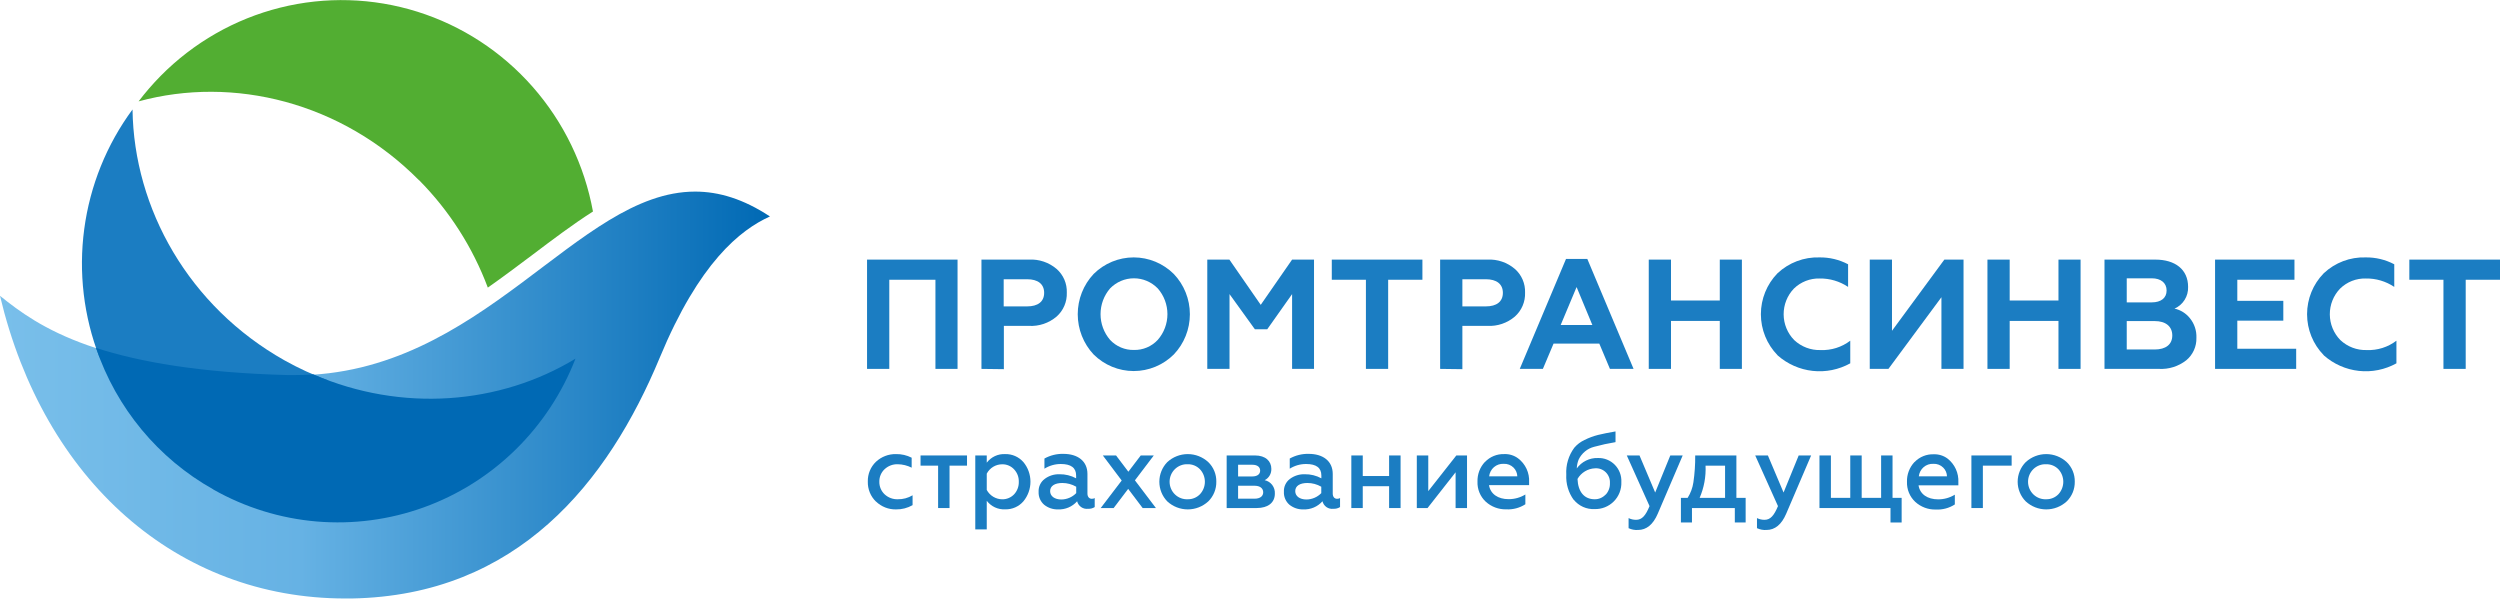 <svg width="221" height="54" viewBox="0 0 221 54" fill="none" xmlns="http://www.w3.org/2000/svg">
<g clip-path="url(#clip0_10_6330)">
<path d="M77.435 44.34C77.199 44.113 77.013 43.838 76.889 43.533C76.766 43.229 76.706 42.901 76.715 42.572C76.706 42.245 76.766 41.92 76.89 41.618C77.014 41.316 77.2 41.044 77.435 40.82C77.916 40.372 78.55 40.129 79.205 40.142C79.686 40.132 80.161 40.241 80.591 40.461V41.341C80.209 41.149 79.79 41.046 79.364 41.039C78.936 41.024 78.519 41.18 78.203 41.473C78.052 41.613 77.931 41.784 77.85 41.975C77.769 42.166 77.729 42.373 77.733 42.58C77.729 42.79 77.768 42.998 77.849 43.191C77.93 43.384 78.051 43.558 78.203 43.7C78.519 43.993 78.936 44.149 79.364 44.134C79.824 44.143 80.278 44.022 80.672 43.783V44.655C80.225 44.911 79.719 45.041 79.205 45.031C78.551 45.044 77.918 44.796 77.443 44.34" fill="#1B7DC2"/>
<path d="M82.929 44.911V41.163H81.376V40.262H85.484V41.163H83.939V44.911H82.929Z" fill="#1B7DC2"/>
<path d="M87.229 41.874V43.312C87.363 43.56 87.561 43.767 87.801 43.912C88.041 44.057 88.315 44.135 88.594 44.138C88.792 44.142 88.988 44.104 89.17 44.027C89.352 43.95 89.517 43.836 89.653 43.692C89.925 43.394 90.072 43.002 90.062 42.597C90.068 42.395 90.036 42.195 89.966 42.006C89.895 41.818 89.789 41.645 89.653 41.498C89.518 41.35 89.354 41.234 89.172 41.156C88.989 41.077 88.793 41.039 88.594 41.043C88.314 41.043 88.039 41.119 87.798 41.265C87.558 41.411 87.361 41.62 87.229 41.87V41.874ZM90.466 40.845C90.871 41.332 91.092 41.947 91.092 42.582C91.092 43.218 90.871 43.833 90.466 44.32C90.267 44.549 90.02 44.731 89.743 44.853C89.466 44.975 89.166 45.034 88.864 45.026C88.551 45.043 88.239 44.983 87.954 44.852C87.67 44.72 87.421 44.52 87.229 44.27V46.799H86.215V40.262H87.229V40.899C87.421 40.648 87.67 40.449 87.954 40.317C88.239 40.185 88.551 40.126 88.864 40.142C89.166 40.135 89.466 40.194 89.743 40.316C90.02 40.438 90.267 40.62 90.466 40.849" fill="#1B7DC2"/>
<path d="M95.137 43.026C94.763 42.81 94.341 42.696 93.91 42.696C93.236 42.696 92.831 42.96 92.831 43.415C92.831 43.87 93.24 44.155 93.824 44.155C94.318 44.15 94.79 43.948 95.137 43.593V43.026ZM96.772 44.047V44.824C96.596 44.937 96.39 44.99 96.183 44.977C95.97 45.004 95.754 44.951 95.576 44.828C95.399 44.706 95.271 44.522 95.218 44.312C95.007 44.551 94.745 44.74 94.452 44.864C94.16 44.988 93.843 45.045 93.526 45.031C93.082 45.043 92.647 44.897 92.3 44.617C92.138 44.477 92.01 44.3 91.925 44.102C91.841 43.904 91.803 43.688 91.813 43.473C91.803 43.254 91.846 43.035 91.94 42.837C92.033 42.638 92.174 42.467 92.349 42.337C92.726 42.053 93.187 41.908 93.657 41.923C94.17 41.915 94.676 42.038 95.129 42.283V42.031C95.129 41.357 94.679 41.018 93.779 41.018C93.267 41.016 92.764 41.16 92.328 41.432V40.535C92.841 40.25 93.419 40.107 94.004 40.122C95.275 40.122 96.13 40.762 96.13 41.898V43.63C96.13 43.923 96.289 44.093 96.514 44.093C96.609 44.096 96.702 44.074 96.784 44.026" fill="#1B7DC2"/>
<path d="M98.659 40.262L99.747 41.7L100.842 40.262H101.995L100.327 42.461L102.183 44.911H101.01L99.73 43.217L98.447 44.911H97.302L99.158 42.477L97.49 40.262H98.659Z" fill="#1B7DC2"/>
<path d="M106.079 43.688C106.357 43.39 106.512 42.996 106.512 42.587C106.512 42.177 106.357 41.783 106.079 41.485C105.939 41.341 105.772 41.226 105.587 41.15C105.402 41.073 105.204 41.035 105.004 41.039C104.796 41.028 104.588 41.06 104.393 41.133C104.198 41.206 104.02 41.318 103.869 41.463C103.718 41.608 103.598 41.782 103.516 41.975C103.434 42.168 103.392 42.376 103.392 42.587C103.392 42.797 103.434 43.005 103.516 43.198C103.598 43.391 103.718 43.565 103.869 43.71C104.02 43.855 104.198 43.967 104.393 44.04C104.588 44.113 104.796 44.145 105.004 44.134C105.204 44.138 105.402 44.1 105.587 44.023C105.772 43.947 105.939 43.832 106.079 43.688ZM103.189 44.324C102.738 43.86 102.486 43.236 102.486 42.587C102.486 41.937 102.738 41.312 103.189 40.849C103.684 40.394 104.33 40.142 105 40.142C105.669 40.142 106.315 40.394 106.811 40.849C107.041 41.072 107.224 41.341 107.346 41.639C107.469 41.937 107.529 42.258 107.522 42.58C107.528 42.905 107.468 43.227 107.345 43.527C107.223 43.827 107.041 44.098 106.811 44.324C106.315 44.779 105.669 45.031 105 45.031C104.33 45.031 103.684 44.779 103.189 44.324Z" fill="#1B7DC2"/>
<path d="M109.447 44.084H110.906C111.385 44.084 111.667 43.87 111.667 43.518C111.667 43.167 111.385 42.94 110.906 42.94H109.447V44.084ZM109.447 42.118H110.702C111.143 42.118 111.397 41.919 111.397 41.605C111.397 41.291 111.16 41.084 110.702 41.084H109.447V42.118ZM108.437 44.911V40.262H110.947C111.872 40.262 112.387 40.766 112.387 41.448C112.393 41.654 112.342 41.858 112.237 42.036C112.133 42.213 111.981 42.356 111.798 42.448C112.064 42.504 112.303 42.656 112.468 42.875C112.633 43.095 112.714 43.367 112.697 43.642C112.697 44.427 112.105 44.911 111.087 44.911H108.437Z" fill="#1B7DC2"/>
<path d="M116.801 43.026C116.427 42.81 116.004 42.696 115.574 42.696C114.9 42.696 114.499 42.96 114.499 43.415C114.499 43.87 114.908 44.155 115.492 44.155C115.736 44.153 115.977 44.102 116.202 44.005C116.426 43.909 116.63 43.769 116.801 43.593V43.026ZM118.46 44.047V44.824C118.285 44.936 118.079 44.989 117.871 44.977C117.658 45.005 117.442 44.952 117.264 44.83C117.086 44.707 116.959 44.523 116.906 44.312C116.694 44.551 116.432 44.74 116.139 44.864C115.845 44.989 115.528 45.046 115.21 45.031C114.766 45.044 114.332 44.897 113.983 44.617C113.822 44.477 113.694 44.3 113.61 44.102C113.525 43.904 113.487 43.688 113.498 43.473C113.486 43.254 113.528 43.035 113.622 42.837C113.714 42.639 113.854 42.467 114.029 42.337C114.408 42.053 114.87 41.908 115.341 41.923C115.853 41.915 116.358 42.038 116.808 42.283V42.031C116.808 41.357 116.363 41.018 115.464 41.018C114.951 41.015 114.448 41.158 114.013 41.432V40.535C114.525 40.25 115.104 40.107 115.688 40.122C116.96 40.122 117.814 40.762 117.814 41.898V43.63C117.814 43.923 117.969 44.093 118.194 44.093C118.29 44.097 118.385 44.074 118.469 44.026" fill="#1B7DC2"/>
<path d="M119.458 44.911V40.262H120.467V42.08H122.797V40.262H123.811V44.911H122.797V42.981H120.467V44.911H119.458Z" fill="#1B7DC2"/>
<path d="M125.246 44.911V40.262H126.259V43.415L128.74 40.262H129.685V44.911H128.675V41.75L126.194 44.911H125.246Z" fill="#1B7DC2"/>
<path d="M134.13 42.109C134.122 41.821 134.005 41.546 133.803 41.341C133.688 41.225 133.551 41.136 133.4 41.077C133.248 41.019 133.086 40.993 132.924 41.002C132.611 40.986 132.303 41.091 132.064 41.297C131.825 41.503 131.674 41.794 131.64 42.109H134.13ZM131.269 40.841C131.488 40.61 131.754 40.428 132.047 40.308C132.341 40.188 132.657 40.131 132.974 40.142C133.413 40.123 133.845 40.256 134.2 40.519C134.521 40.761 134.778 41.08 134.948 41.446C135.118 41.813 135.195 42.217 135.173 42.622V42.886H131.628C131.751 43.671 132.425 44.126 133.361 44.126C133.883 44.129 134.396 43.986 134.842 43.713V44.576C134.338 44.901 133.746 45.059 133.149 45.026C132.482 45.043 131.834 44.8 131.339 44.349C131.097 44.124 130.908 43.849 130.782 43.543C130.656 43.237 130.598 42.907 130.61 42.576C130.601 42.257 130.653 41.939 130.765 41.64C130.877 41.341 131.047 41.068 131.265 40.837" fill="#1B7DC2"/>
<path d="M141.933 43.737C142.062 43.601 142.162 43.44 142.227 43.264C142.294 43.088 142.324 42.901 142.317 42.713C142.328 42.536 142.302 42.359 142.24 42.194C142.177 42.029 142.081 41.879 141.957 41.754C141.832 41.63 141.683 41.534 141.519 41.472C141.355 41.411 141.18 41.386 141.006 41.398C140.689 41.41 140.381 41.502 140.11 41.666C139.837 41.83 139.612 42.06 139.452 42.337C139.497 43.473 140.041 44.134 140.969 44.134C141.149 44.137 141.328 44.102 141.494 44.03C141.66 43.959 141.81 43.854 141.933 43.721V43.737ZM139.117 44.192C138.649 43.547 138.417 42.759 138.459 41.961C138.409 41.106 138.661 40.261 139.17 39.576C139.418 39.287 139.725 39.054 140.069 38.895C140.451 38.703 140.853 38.554 141.267 38.448C141.689 38.346 142.204 38.243 142.812 38.138V39.085C142.175 39.189 141.543 39.327 140.92 39.498C140.625 39.573 140.349 39.712 140.114 39.907C139.878 40.101 139.687 40.345 139.554 40.622C139.453 40.871 139.397 41.137 139.387 41.407C139.6 41.112 139.881 40.874 140.207 40.715C140.531 40.555 140.889 40.477 141.251 40.489C141.528 40.479 141.805 40.526 142.063 40.63C142.321 40.733 142.555 40.889 142.75 41.088C142.945 41.287 143.097 41.526 143.197 41.787C143.296 42.049 143.341 42.329 143.328 42.609C143.34 42.93 143.286 43.25 143.169 43.548C143.051 43.847 142.873 44.117 142.645 44.34C142.423 44.559 142.161 44.73 141.873 44.843C141.585 44.957 141.278 45.011 140.969 45.002C140.617 45.02 140.266 44.956 139.945 44.812C139.623 44.668 139.34 44.45 139.117 44.175" fill="#1B7DC2"/>
<path d="M143.967 46.696V45.799C144.175 45.902 144.403 45.954 144.634 45.952C145.157 45.952 145.476 45.572 145.819 44.741L143.808 40.262H144.932L146.318 43.539L147.655 40.262H148.75L146.546 45.411C146.138 46.365 145.553 46.849 144.797 46.849C144.516 46.868 144.235 46.815 143.979 46.696" fill="#1B7DC2"/>
<path d="M152.496 44.01V41.163H150.771C150.816 42.14 150.636 43.114 150.248 44.01H152.496ZM148.592 46.188V44.01H149.188C149.452 43.594 149.625 43.127 149.696 42.638C149.811 41.852 149.865 41.057 149.856 40.262H153.497V44.01H154.315V46.188H153.358V44.911H149.57V46.188H148.592Z" fill="#1B7DC2"/>
<path d="M155.317 46.696V45.799C155.525 45.901 155.752 45.953 155.983 45.952C156.507 45.952 156.826 45.572 157.173 44.741L155.161 40.262H156.281L157.667 43.539L159.004 40.262H160.104L157.9 45.411C157.492 46.365 156.912 46.849 156.151 46.849C155.87 46.868 155.589 46.815 155.333 46.696" fill="#1B7DC2"/>
<path d="M160.841 44.911V40.262H161.851V44.01H163.563V40.262H164.573V44.01H166.291V40.262H167.3V44.01H168.105V46.188H167.12V44.911H160.841Z" fill="#1B7DC2"/>
<path d="M172.113 42.109C172.106 41.82 171.989 41.545 171.786 41.341C171.671 41.225 171.534 41.135 171.382 41.077C171.231 41.019 171.069 40.993 170.907 41.002C170.593 40.985 170.286 41.091 170.047 41.297C169.808 41.503 169.657 41.794 169.623 42.109H172.113ZM169.252 40.841C169.472 40.613 169.737 40.435 170.03 40.318C170.323 40.2 170.637 40.146 170.952 40.159C171.385 40.145 171.809 40.277 172.158 40.535C172.475 40.78 172.729 41.1 172.896 41.466C173.063 41.833 173.139 42.235 173.119 42.638V42.903H169.599C169.718 43.688 170.392 44.142 171.328 44.142C171.849 44.146 172.362 44.003 172.807 43.729V44.593C172.304 44.918 171.712 45.075 171.116 45.043C170.449 45.059 169.803 44.816 169.308 44.365C169.068 44.141 168.877 43.866 168.751 43.56C168.625 43.254 168.565 42.924 168.577 42.593C168.567 42.273 168.62 41.956 168.733 41.657C168.845 41.359 169.015 41.085 169.231 40.853" fill="#1B7DC2"/>
<path d="M174.272 44.911V40.262H177.829V41.163H175.285V44.911H174.272Z" fill="#1B7DC2"/>
<path d="M181.966 43.688C182.241 43.389 182.395 42.995 182.395 42.587C182.395 42.178 182.241 41.784 181.966 41.485C181.827 41.341 181.659 41.226 181.475 41.15C181.29 41.073 181.091 41.035 180.891 41.039C180.683 41.028 180.476 41.06 180.281 41.133C180.086 41.206 179.907 41.318 179.756 41.463C179.606 41.608 179.486 41.782 179.403 41.975C179.322 42.168 179.279 42.376 179.279 42.587C179.279 42.797 179.322 43.005 179.403 43.198C179.486 43.391 179.606 43.565 179.756 43.71C179.907 43.855 180.086 43.967 180.281 44.04C180.476 44.113 180.683 44.145 180.891 44.134C181.091 44.138 181.29 44.1 181.475 44.023C181.659 43.947 181.827 43.832 181.966 43.688ZM179.077 44.324C178.85 44.096 178.669 43.825 178.548 43.527C178.425 43.229 178.361 42.909 178.361 42.587C178.361 42.264 178.425 41.944 178.548 41.646C178.669 41.347 178.85 41.077 179.077 40.849C179.572 40.394 180.218 40.142 180.887 40.142C181.557 40.142 182.202 40.394 182.698 40.849C182.929 41.072 183.111 41.341 183.234 41.639C183.356 41.937 183.416 42.258 183.41 42.58C183.415 42.905 183.355 43.227 183.233 43.527C183.11 43.827 182.928 44.098 182.698 44.324C182.202 44.779 181.557 45.031 180.887 45.031C180.218 45.031 179.572 44.779 179.077 44.324Z" fill="#1B7DC2"/>
<path d="M26.084 33.176H25.402C8.809 32.734 3.385 28.879 0 26.151C3.879 42.498 15.656 52.906 30.524 52.906H31.088C45.735 52.646 53.743 42.642 58.325 31.61C61.804 23.218 65.426 20.325 68.062 19.135C65.716 17.586 63.541 16.937 61.452 16.937C50.975 16.937 42.648 33.176 26.068 33.176" fill="url(#paint0_linear_10_6330)"/>
<path d="M37.04 15.921C39.712 18.616 41.786 21.856 43.123 25.424C44.484 24.47 45.796 23.482 47.063 22.532C48.874 21.164 50.64 19.83 52.418 18.697C51.669 14.602 49.826 10.792 47.089 7.678C44.352 4.565 40.825 2.267 36.889 1.033C32.954 -0.2 28.76 -0.323 24.76 0.678C20.761 1.679 17.108 3.767 14.197 6.715C13.502 7.421 12.852 8.172 12.251 8.962C20.636 6.673 30.197 9.028 37.04 15.933" fill="#52AE32"/>
<path d="M25.233 33.841H25.916C26.96 33.842 28.003 33.774 29.039 33.639C27.696 33.151 26.395 32.554 25.147 31.854C16.698 27.098 11.833 18.454 11.715 9.677C9.428 12.776 7.959 16.413 7.447 20.244C6.934 24.075 7.396 27.976 8.788 31.577C12.561 32.742 17.781 33.643 25.233 33.833" fill="#1B7DC2"/>
<path d="M18.861 43.275C21.672 44.865 24.787 45.828 27.997 46.1C31.207 46.371 34.437 45.944 37.47 44.848C40.503 43.752 43.268 42.012 45.58 39.745C47.892 37.477 49.697 34.736 50.873 31.705C44.173 35.775 35.531 36.473 27.711 33.101C27.176 33.135 26.636 33.155 26.076 33.155H25.393C17.627 32.949 12.312 31.99 8.486 30.755C10.291 36.077 13.985 40.534 18.853 43.262" fill="#0069B4"/>
<path d="M76.647 32.61V22.949H84.647V32.61H82.693V24.73H78.613V32.61H76.647Z" fill="#1B7DC2"/>
<path d="M88.726 27.085H90.802C91.743 27.085 92.303 26.672 92.303 25.887C92.303 25.102 91.743 24.685 90.802 24.685H88.726V27.085ZM86.76 32.61V22.949H90.954C91.846 22.898 92.723 23.194 93.406 23.776C93.701 24.035 93.935 24.358 94.091 24.72C94.246 25.083 94.32 25.476 94.306 25.87C94.32 26.268 94.247 26.663 94.091 27.029C93.936 27.394 93.702 27.719 93.406 27.982C92.723 28.564 91.846 28.859 90.954 28.808H88.742V32.635L86.76 32.61Z" fill="#1B7DC2"/>
<path d="M100.242 30.936C100.635 30.946 101.026 30.871 101.389 30.717C101.752 30.564 102.078 30.334 102.348 30.044C102.897 29.417 103.201 28.609 103.201 27.771C103.201 26.934 102.897 26.125 102.348 25.499C102.073 25.215 101.745 24.989 101.382 24.835C101.02 24.681 100.631 24.602 100.238 24.602C99.845 24.602 99.456 24.681 99.094 24.835C98.732 24.989 98.404 25.215 98.129 25.499C97.587 26.129 97.288 26.936 97.288 27.771C97.288 28.607 97.587 29.414 98.129 30.044C98.4 30.334 98.728 30.564 99.092 30.717C99.456 30.871 99.848 30.946 100.242 30.936ZM96.678 24.218C97.623 23.28 98.895 22.754 100.22 22.754C101.545 22.754 102.816 23.28 103.762 24.218C104.675 25.173 105.185 26.449 105.185 27.777C105.185 29.106 104.675 30.382 103.762 31.337C102.816 32.275 101.545 32.801 100.22 32.801C98.895 32.801 97.623 32.275 96.678 31.337C95.775 30.377 95.272 29.102 95.272 27.777C95.272 26.453 95.775 25.178 96.678 24.218Z" fill="#1B7DC2"/>
<path d="M106.724 32.61V22.949H108.678L111.449 26.949L114.221 22.949H116.159V32.61H114.221V25.999L112.025 29.106H110.93L108.69 25.999V32.61H106.724Z" fill="#1B7DC2"/>
<path d="M117.73 22.949H125.741V24.73H122.713V32.61H120.747V24.73H117.73V22.949Z" fill="#1B7DC2"/>
<path d="M129.274 27.085H131.35C132.293 27.085 132.854 26.672 132.854 25.887C132.854 25.102 132.293 24.685 131.35 24.685H129.274V27.085ZM127.307 32.61V22.949H131.489C132.373 22.903 133.241 23.198 133.917 23.776C134.212 24.035 134.446 24.358 134.601 24.72C134.756 25.083 134.83 25.476 134.816 25.87C134.83 26.268 134.757 26.663 134.601 27.029C134.446 27.394 134.212 27.719 133.917 27.982C133.241 28.559 132.373 28.855 131.489 28.808H129.274V32.635L127.307 32.61Z" fill="#1B7DC2"/>
<path d="M137.964 28.73H140.764L139.371 25.375L137.964 28.73ZM134.347 32.61L138.435 22.891H140.319L144.407 32.61H142.318L141.378 30.374H137.335L136.391 32.61H134.347Z" fill="#1B7DC2"/>
<path d="M145.75 32.61V22.949H147.716V26.565H152.029V22.949H153.983V32.61H152.029V28.37H147.716V32.61H145.75Z" fill="#1B7DC2"/>
<path d="M157.129 31.395C156.189 30.43 155.662 29.131 155.662 27.777C155.662 26.424 156.189 25.125 157.129 24.16C158.136 23.215 159.472 22.71 160.845 22.755C161.723 22.743 162.592 22.952 163.371 23.362V25.362C162.626 24.864 161.75 24.605 160.857 24.619C160.437 24.607 160.019 24.681 159.627 24.835C159.235 24.989 158.878 25.22 158.576 25.515C157.992 26.126 157.669 26.944 157.674 27.794C157.68 28.643 158.013 29.456 158.604 30.06C159.237 30.655 160.076 30.973 160.938 30.945C161.882 30.984 162.808 30.692 163.563 30.118V32.118C162.55 32.679 161.391 32.913 160.242 32.787C159.094 32.661 158.012 32.183 157.141 31.416" fill="#1B7DC2"/>
<path d="M165.286 32.61V22.949H167.252V29.242L171.88 22.949H173.576V32.61H171.622V26.275L166.937 32.61H165.286Z" fill="#1B7DC2"/>
<path d="M175.69 32.61V22.949H177.656V26.565H181.969V22.949H183.923V32.61H181.969V28.37H177.656V32.61H175.69Z" fill="#1B7DC2"/>
<path d="M188.004 30.895H190.477C191.446 30.895 192.03 30.457 192.03 29.655C192.03 28.854 191.446 28.383 190.477 28.383H188.004V30.895ZM188.004 26.73H190.215C191.032 26.73 191.528 26.342 191.528 25.68C191.528 25.019 191.032 24.602 190.215 24.602H188.004V26.73ZM186.037 32.61V22.949H190.534C192.279 22.949 193.428 23.817 193.428 25.362C193.443 25.767 193.336 26.167 193.121 26.509C192.907 26.852 192.595 27.12 192.227 27.279C192.764 27.398 193.247 27.7 193.592 28.135C193.985 28.62 194.188 29.235 194.163 29.862C194.174 30.241 194.098 30.617 193.942 30.961C193.787 31.306 193.555 31.61 193.264 31.85C192.575 32.389 191.715 32.659 190.845 32.61H186.037Z" fill="#1B7DC2"/>
<path d="M195.812 32.61V22.949H202.83V24.73H197.778V26.594H201.845V28.346H197.778V30.829H202.982V32.61H195.812Z" fill="#1B7DC2"/>
<path d="M205.415 31.395C204.473 30.431 203.945 29.132 203.945 27.777C203.945 26.423 204.473 25.123 205.415 24.16C206.42 23.214 207.754 22.709 209.126 22.755C210.005 22.743 210.873 22.952 211.653 23.362V25.362C210.908 24.863 210.032 24.604 209.138 24.619C208.719 24.607 208.302 24.681 207.91 24.835C207.519 24.989 207.163 25.22 206.862 25.515C206.276 26.125 205.951 26.943 205.956 27.793C205.96 28.642 206.294 29.457 206.885 30.06C207.519 30.656 208.36 30.974 209.224 30.945C210.166 30.983 211.091 30.691 211.844 30.118V32.118C210.832 32.679 209.674 32.913 208.526 32.787C207.379 32.662 206.297 32.183 205.427 31.416" fill="#1B7DC2"/>
<path d="M212.985 22.949V24.73H216.001V32.61H217.968V24.73H221.001V22.949H212.985Z" fill="#1B7DC2"/>
</g>
<defs>
<linearGradient id="paint0_linear_10_6330" x1="0" y1="34.92" x2="68.079" y2="34.92" gradientUnits="userSpaceOnUse">
<stop stop-color="#79BFEA"/>
<stop offset="0.39" stop-color="#66B2E4"/>
<stop offset="1" stop-color="#0069B4"/>
</linearGradient>
<clipPath id="clip0_10_6330">
<rect width="221" height="54" fill="white"/>
</clipPath>
</defs>
</svg>
